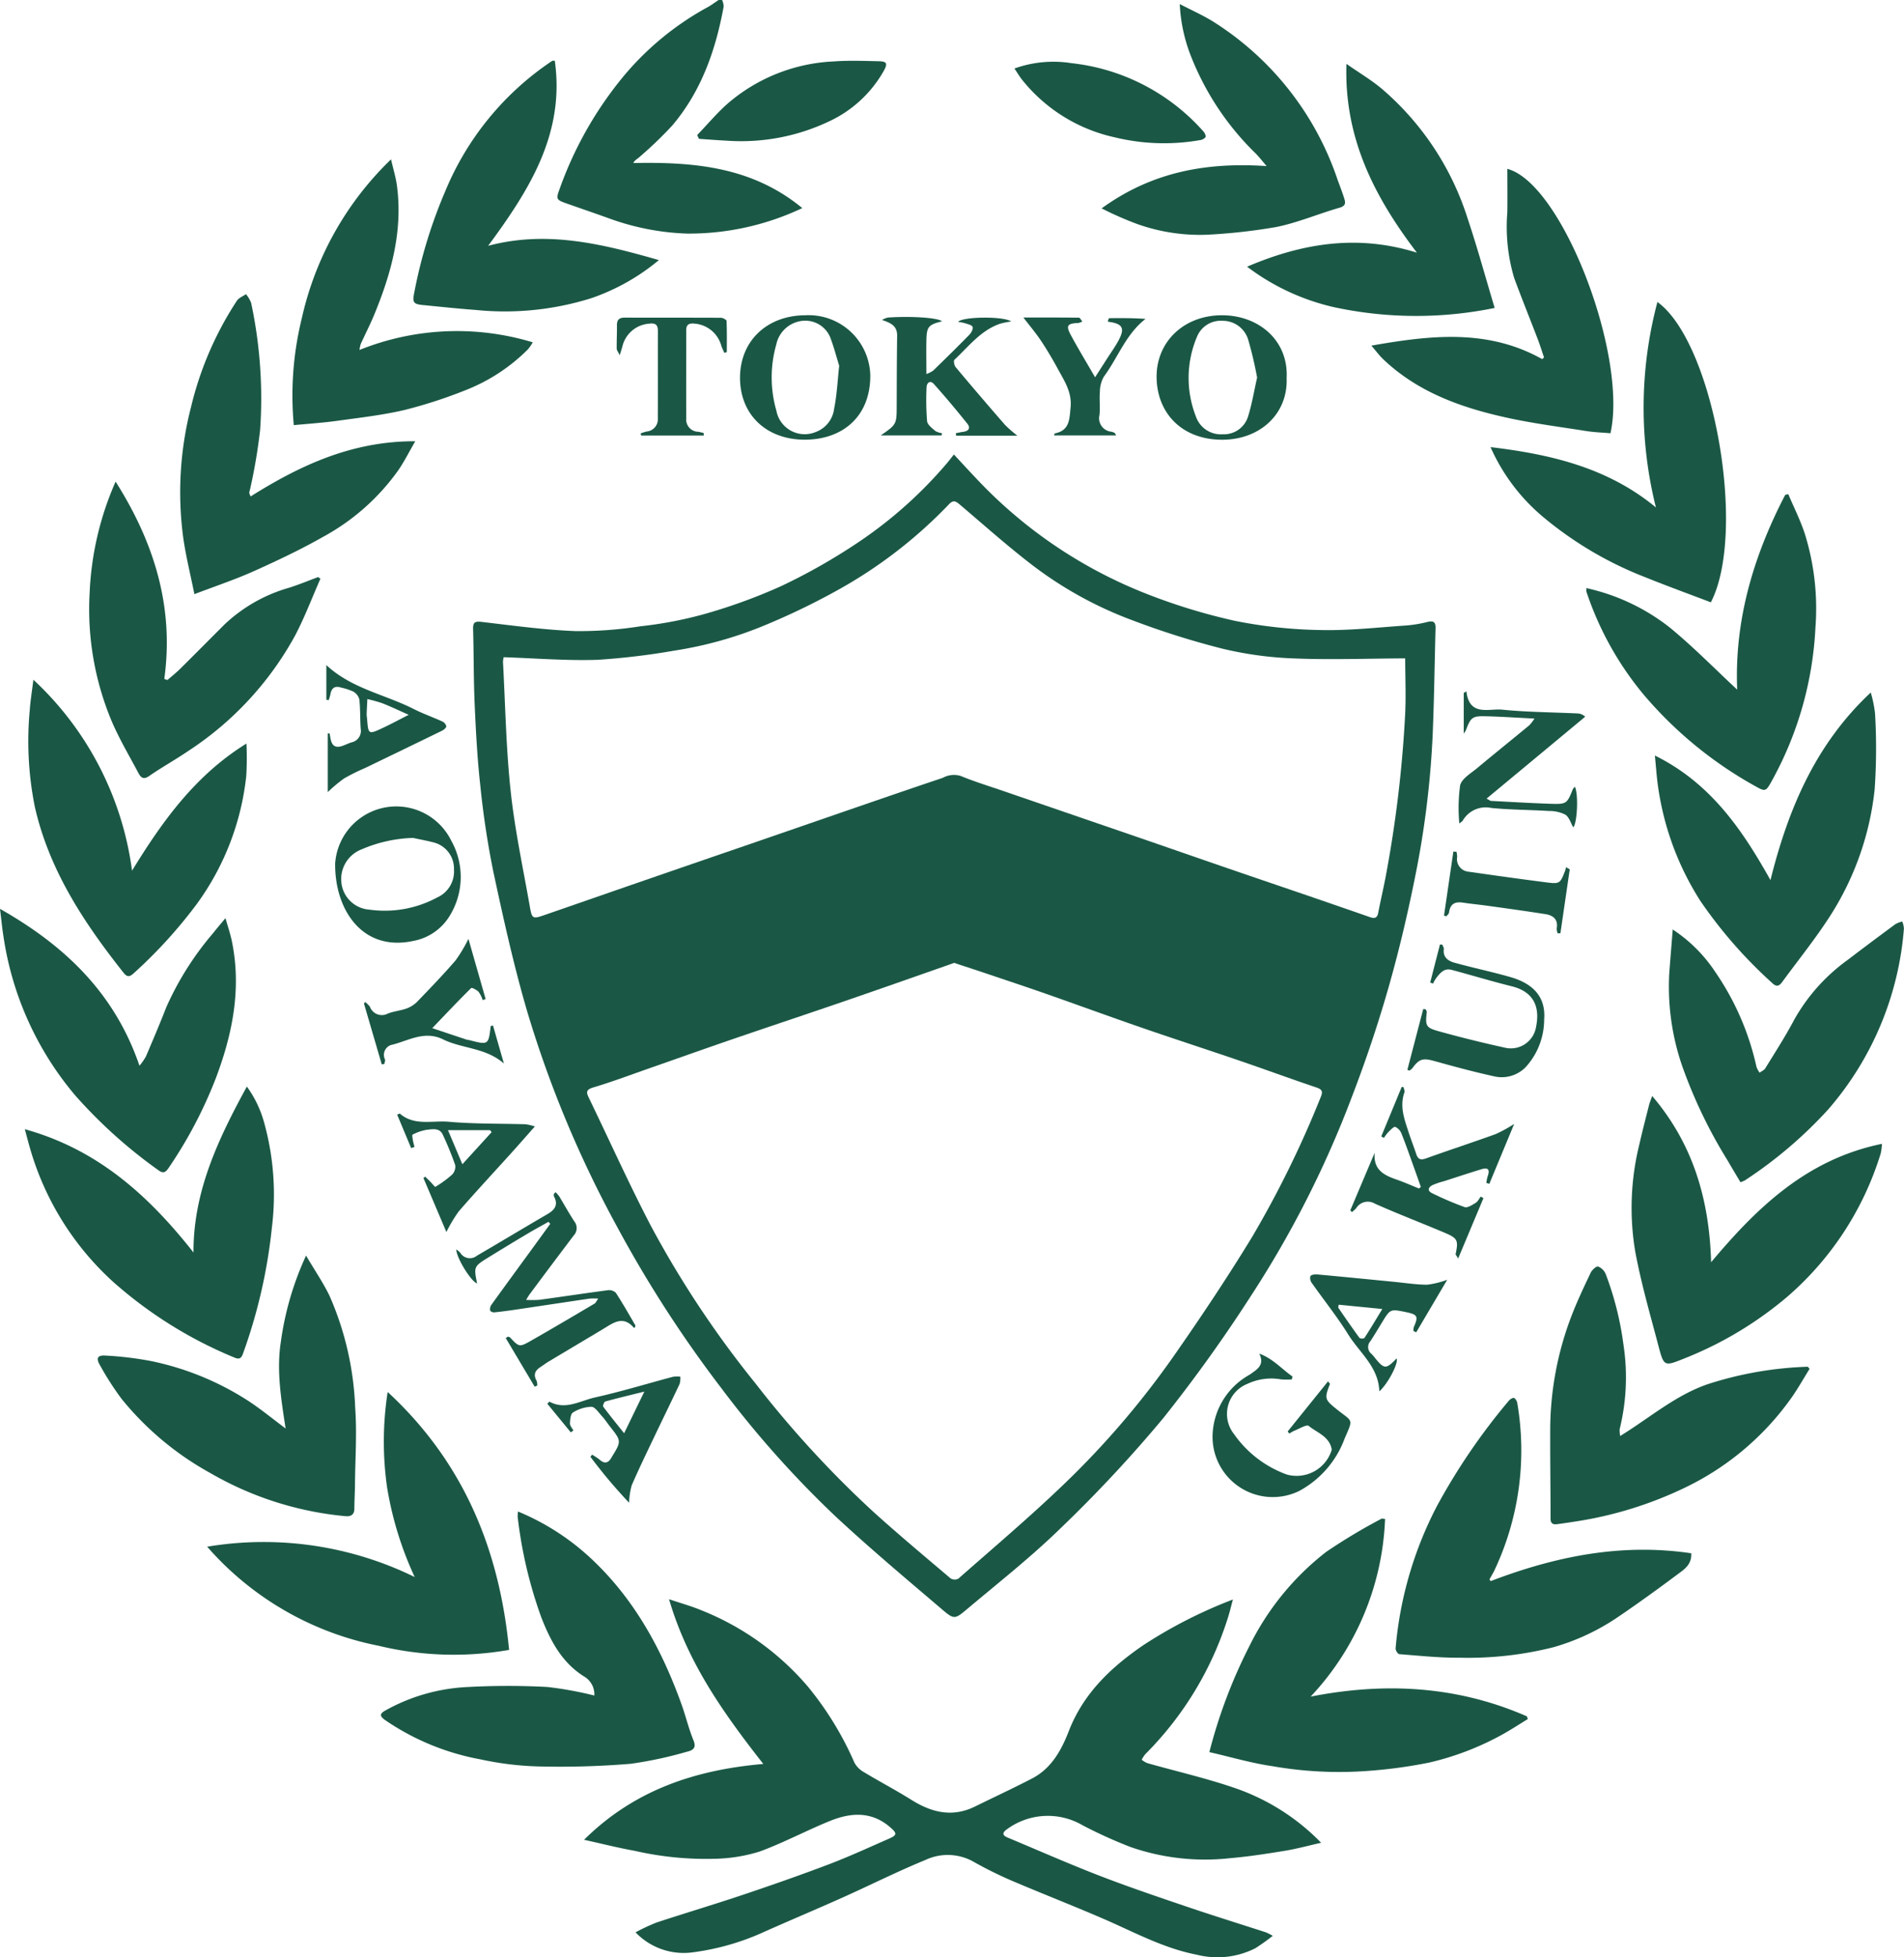 <svg id="グループ_103" data-name="グループ 103" xmlns="http://www.w3.org/2000/svg" width="200" height="205.523" viewBox="0 0 200 205.523">
  <path id="パス_33" data-name="パス 33" d="M205.194,0a1.829,1.829,0,0,1,.166.684c-.839,4.592-2.353,8.913-5.422,12.522a41.829,41.829,0,0,1-3.468,3.323c-.189.177-.45.277-.6.592,6.4-.126,12.486.4,17.748,4.732a27.806,27.806,0,0,1-12.105,2.678,26.382,26.382,0,0,1-8.122-1.571c-1.522-.55-3.054-1.072-4.58-1.609-1.027-.361-1.07-.458-.7-1.461a39.157,39.157,0,0,1,6.434-11.518A30.428,30.428,0,0,1,203.621.784c.422-.225.807-.521,1.209-.784Z" transform="translate(-129.344 0)" fill="#1a5845"/>
  <path id="パス_34" data-name="パス 34" d="M209.958,153.134c.839.9,1.509,1.639,2.2,2.36a49.036,49.036,0,0,0,17.993,12.261,62.046,62.046,0,0,0,9.313,2.851,49.194,49.194,0,0,0,9,.97c3.006.073,6.023-.277,9.033-.478a13.826,13.826,0,0,0,2.23-.374c.6-.143.848.008.831.648-.1,3.723-.144,7.449-.3,11.17a97.256,97.256,0,0,1-1.917,15.294c-.785,3.882-1.706,7.748-2.8,11.552-1.09,3.777-2.35,7.516-3.761,11.186a107.928,107.928,0,0,1-10.62,20.939,156.5,156.5,0,0,1-9.2,12.826A142.042,142.042,0,0,1,221.176,265.9c-3.109,3.036-6.551,5.735-9.881,8.54-1.213,1.022-1.331,1.047-2.529.026-3.779-3.22-7.587-6.413-11.221-9.792a106.906,106.906,0,0,1-11.962-13.419,127.483,127.483,0,0,1-11.025-17.062,117.093,117.093,0,0,1-9.4-22.508c-1.423-4.843-2.512-9.792-3.573-14.732a91.51,91.51,0,0,1-1.37-9.067c-.314-2.821-.464-5.664-.59-8.5-.117-2.632-.089-5.27-.164-7.9-.02-.71.177-.846.893-.763,3.271.382,6.544.835,9.829.965a41.315,41.315,0,0,0,6.862-.506,42.3,42.3,0,0,0,6.481-1.219,58.041,58.041,0,0,0,8.313-3.007,62.366,62.366,0,0,0,8.249-4.706,45.253,45.253,0,0,0,9.175-8.228c.214-.251.411-.516.7-.877m.018,53.383c-.132.05-.3.117-.467.176-3.678,1.285-7.352,2.583-11.037,3.849-3.887,1.336-7.788,2.63-11.676,3.963-2.9.993-5.783,2.022-8.675,3.031-2.009.7-4,1.457-6.038,2.064-.843.251-.723.568-.443,1.147,2.157,4.456,4.188,8.977,6.475,13.364a105.619,105.619,0,0,0,10.981,16.546,109.869,109.869,0,0,0,12.269,13.389c2.689,2.44,5.48,4.767,8.249,7.117a.842.842,0,0,0,.808.03c3.679-3.242,7.429-6.411,10.965-9.8a90.867,90.867,0,0,0,11.6-13.489c2.875-4.112,5.668-8.292,8.281-12.573a107.84,107.84,0,0,0,7.224-14.714c.218-.521.2-.792-.422-1-2.726-.918-5.426-1.91-8.147-2.841-3.382-1.157-6.784-2.257-10.162-3.423s-6.725-2.393-10.094-3.573c-2.093-.733-4.2-1.432-6.3-2.14-1.112-.375-2.227-.736-3.388-1.12m47.391-31.979c-3.952.019-7.785.161-11.607.01a38.056,38.056,0,0,1-7.524-1.009,85.76,85.76,0,0,1-9.528-3,40.529,40.529,0,0,1-10.445-5.741c-2.642-2.018-5.127-4.242-7.666-6.394-.394-.335-.675-.546-1.131-.077a49.006,49.006,0,0,1-11.276,8.795,73.409,73.409,0,0,1-7.876,3.849,40.989,40.989,0,0,1-9.721,2.755,74.577,74.577,0,0,1-8.083.965c-3.251.106-6.515-.164-9.844-.274a2.219,2.219,0,0,0-.073.512c.246,4.524.321,9.067.806,13.566.44,4.085,1.314,8.123,2.024,12.177.212,1.209.308,1.242,1.477.84,3.331-1.149,6.657-2.312,9.988-3.462q5.763-1.991,11.531-3.97,5-1.724,10-3.452c3.452-1.188,6.9-2.381,10.364-3.541a2.439,2.439,0,0,1,1.89-.2c1.471.608,3,1.074,4.508,1.592q6.8,2.336,13.6,4.669c3.334,1.147,6.664,2.309,10,3.456,3.022,1.039,6.048,2.064,9.071,3.1q2.91,1,5.815,2.012c.444.154.75.125.857-.437.232-1.218.518-2.427.754-3.644a127.936,127.936,0,0,0,2.063-16.928c.122-2.1.02-4.221.02-6.167" transform="translate(-109.765 -105.412)" fill="#1a5845"/>
  <path id="パス_35" data-name="パス 35" d="M274.291,564.479c-1.33.3-2.543.636-3.778.838-1.931.315-3.87.618-5.817.785a23.813,23.813,0,0,1-10.426-1.173,49.148,49.148,0,0,1-5.016-2.271,7.243,7.243,0,0,0-7.944.387c-.47.327-.6.621.043.888,3.2,1.337,6.378,2.74,9.613,3.992,3.032,1.174,6.116,2.217,9.2,3.263,2.761.938,5.547,1.8,8.32,2.7a7.033,7.033,0,0,1,.718.365,21.323,21.323,0,0,1-1.821,1.3,8.807,8.807,0,0,1-6.165.682c-3.528-.679-6.662-2.42-9.923-3.823-3.2-1.378-6.456-2.644-9.663-4.016a41.7,41.7,0,0,1-3.956-1.978,5.519,5.519,0,0,0-4.981-.121c-2.924,1.2-5.754,2.625-8.641,3.919-2.716,1.217-5.459,2.371-8.179,3.578a26.038,26.038,0,0,1-7.512,2.182,6.991,6.991,0,0,1-6.091-2.089,20.461,20.461,0,0,1,2.192-1.027c3.033-1,6.094-1.909,9.121-2.926s6.045-2.071,9.03-3.206c2.142-.815,4.227-1.779,6.327-2.7.8-.35.78-.548.163-1.1-1.971-1.771-4.183-1.643-6.411-.739-2.485,1.008-4.865,2.285-7.378,3.21a16.919,16.919,0,0,1-4.421.755,33.778,33.778,0,0,1-8.722-.829c-1.714-.307-3.405-.738-5.31-1.158,5.228-5.176,11.586-7.337,18.828-7.963-4.2-5.355-7.965-10.66-9.9-17.3,1.262.427,2.346.724,3.375,1.153a28.57,28.57,0,0,1,11.245,8.067,33.948,33.948,0,0,1,4.861,7.962,2.575,2.575,0,0,0,1.027,1c1.629.984,3.319,1.867,4.93,2.878,2.131,1.336,4.3,1.882,6.683.717,2-.981,4.027-1.923,6.007-2.95,2.037-1.056,3.08-2.963,3.865-4.984,1.54-3.966,4.437-6.7,7.845-9.031a49.343,49.343,0,0,1,9.39-4.782c-.206.755-.342,1.354-.532,1.937a35.155,35.155,0,0,1-8.676,14.311,3.112,3.112,0,0,0-.372.582,2.553,2.553,0,0,0,.58.35c3.074.87,6.2,1.583,9.216,2.622a23.055,23.055,0,0,1,9.057,5.751" transform="translate(-135.512 -370.957)" fill="#1a5845"/>
  <path id="パス_36" data-name="パス 36" d="M150.823,528.705a2.173,2.173,0,0,0-1.1-2.016c-2.319-1.463-3.5-3.731-4.451-6.139a46.633,46.633,0,0,1-2.5-10.586,3.186,3.186,0,0,1,.035-.583,25.45,25.45,0,0,1,7.635,4.9c4.567,4.252,7.455,9.554,9.539,15.348.449,1.249.752,2.555,1.256,3.779.346.839-.1,1.058-.692,1.2a42.08,42.08,0,0,1-5.9,1.264,89.983,89.983,0,0,1-9.508.282,32.538,32.538,0,0,1-6.273-.746,26,26,0,0,1-10.032-4.135c-.585-.428-.563-.661.068-1.014a19.525,19.525,0,0,1,8.455-2.44,78.441,78.441,0,0,1,8.514-.014,37.557,37.557,0,0,1,4.953.9" transform="translate(-88.393 -350.643)" fill="#1a5845"/>
  <path id="パス_37" data-name="パス 37" d="M426.094,511.789a28.836,28.836,0,0,1-7.817,18.659c7.822-1.535,15.407-1.124,22.711,2.072l.1.287c-.878.535-1.739,1.1-2.636,1.6a29.689,29.689,0,0,1-7.726,2.97,51.322,51.322,0,0,1-6.523.881,40.6,40.6,0,0,1-9.923-.5c-2.222-.322-4.4-.968-6.643-1.481a53.815,53.815,0,0,1,4.193-11.109,28.4,28.4,0,0,1,8.079-9.919,60.655,60.655,0,0,1,5.806-3.481c.063-.037.174.007.379.021" transform="translate(-280.603 -352.274)" fill="#1a5845"/>
  <path id="パス_38" data-name="パス 38" d="M69.825,485.336a36.057,36.057,0,0,1,21.8,3.184,36.226,36.226,0,0,1-2.9-9.415,34.056,34.056,0,0,1,.062-10.018c7.976,7.373,11.74,16.533,12.754,27.085a33.523,33.523,0,0,1-13.688-.43,32.137,32.137,0,0,1-18.026-10.406" transform="translate(-48.065 -322.904)" fill="#1a5845"/>
  <path id="パス_39" data-name="パス 39" d="M480.4,490.319c6.8-2.6,13.749-4.013,21.068-2.923.07,1.146-.682,1.652-1.328,2.134-2.081,1.55-4.182,3.076-6.328,4.534a23.491,23.491,0,0,1-6.823,3.2,36.708,36.708,0,0,1-9.861,1.1c-2.11.016-4.223-.211-6.331-.374-.149-.011-.4-.409-.382-.607a39.557,39.557,0,0,1,4.346-14.953,65.916,65.916,0,0,1,7.5-11c.139-.17.393-.369.568-.347.146.018.335.329.366.53a29.519,29.519,0,0,1-2.378,17.533c-.161.34-.361.661-.542.991l.125.186" transform="translate(-323.818 -324.274)" fill="#1a5845"/>
  <path id="パス_40" data-name="パス 40" d="M26.082,383.593c-.028-6.391,2.582-11.887,5.605-17.421a11.684,11.684,0,0,1,1.815,3.783,28.228,28.228,0,0,1,.808,11.069,55.638,55.638,0,0,1-3.017,13.154c-.182.518-.379.681-.914.451a44.891,44.891,0,0,1-12.706-7.922,30.2,30.2,0,0,1-8.719-13.9c-.192-.647-.358-1.3-.592-2.16,7.679,2.132,13.023,6.99,17.72,12.948" transform="translate(-5.756 -252.061)" fill="#1a5845"/>
  <path id="パス_41" data-name="パス 41" d="M552.091,369.333c4.354,5.1,6.01,10.976,6.195,17.461,4.837-5.766,10.077-10.823,17.942-12.432a5.866,5.866,0,0,1-.117.976,32.467,32.467,0,0,1-9.763,15.029,38.709,38.709,0,0,1-10.895,6.541c-2.082.834-2.127.857-2.7-1.329-.865-3.278-1.81-6.546-2.432-9.872a27.733,27.733,0,0,1,.421-11.267c.313-1.387.673-2.763,1.022-4.142.071-.279.186-.546.331-.964" transform="translate(-378.547 -254.237)" fill="#1a5845"/>
  <path id="パス_42" data-name="パス 42" d="M54.843,423.135c.92,1.563,1.808,2.857,2.48,4.255A32.084,32.084,0,0,1,60,439.084c.2,2.706,0,5.442-.022,8.165-.008.814-.06,1.627-.062,2.44,0,.652-.364.862-.935.809a34.674,34.674,0,0,1-14.234-4.55,31.592,31.592,0,0,1-9.269-7.751,30.964,30.964,0,0,1-2.3-3.579c-.42-.717-.232-1.047.6-.986a35.546,35.546,0,0,1,4.759.57,29.9,29.9,0,0,1,10.255,4.2c1.283.841,2.475,1.822,3.9,2.885-.47-3.1-.97-6.063-.5-9.094a31.863,31.863,0,0,1,2.646-9.055" transform="translate(-22.692 -291.272)" fill="#1a5845"/>
  <path id="パス_43" data-name="パス 43" d="M529.876,444.6c3.12-1.92,5.83-4.3,9.248-5.458a38.019,38.019,0,0,1,10.455-1.814l.189.223c-.645,1.032-1.238,2.1-1.942,3.089a29.166,29.166,0,0,1-11.122,9.373,40.5,40.5,0,0,1-11.528,3.568c-.654.1-1.309.206-1.967.285-.437.052-.652-.109-.651-.614,0-3.086-.048-6.171-.036-9.257a33.64,33.64,0,0,1,2.193-11.889c.6-1.578,1.328-3.109,2.051-4.637.141-.3.592-.718.789-.665a1.465,1.465,0,0,1,.8.8,32.737,32.737,0,0,1,1.856,7.372,22.689,22.689,0,0,1-.394,8.91,3.018,3.018,0,0,0,.056.708" transform="translate(-359.685 -293.797)" fill="#1a5845"/>
  <path id="パス_44" data-name="パス 44" d="M562.914,311.39a15.624,15.624,0,0,1,4.446,4.432,28.317,28.317,0,0,1,4.35,10.005,2.412,2.412,0,0,0,.327.595c.205-.152.481-.261.6-.463,1.028-1.677,2.1-3.332,3.018-5.07a19.477,19.477,0,0,1,5.639-6.312c1.658-1.27,3.334-2.517,5.015-3.758a2.8,2.8,0,0,1,.711-.268,2.37,2.37,0,0,1,.174.737,32.859,32.859,0,0,1-7.965,19.01,45.744,45.744,0,0,1-8.755,7.448,2.683,2.683,0,0,1-.454.177c-.453-.765-.916-1.529-1.362-2.3a51.266,51.266,0,0,1-4.749-9.88,25.548,25.548,0,0,1-1.366-9.735c.111-1.486.235-2.971.365-4.616" transform="translate(-387.202 -213.774)" fill="#1a5845"/>
  <path id="パス_45" data-name="パス 45" d="M0,306.282c6.85,3.881,12.055,8.878,14.651,16.474a6.468,6.468,0,0,0,.674-.967c.735-1.724,1.471-3.448,2.15-5.195a31.778,31.778,0,0,1,4.938-7.794c.349-.45.723-.881,1.271-1.545.262.932.518,1.669.673,2.426,1.025,4.983.07,9.733-1.691,14.4a46.4,46.4,0,0,1-4.932,9.376c-.294.44-.545.679-1.081.281a51.285,51.285,0,0,1-8.76-7.874A33.355,33.355,0,0,1,.38,309.284c-.147-.908-.233-1.826-.38-3" transform="translate(0 -210.835)" fill="#1a5845"/>
  <path id="パス_46" data-name="パス 46" d="M32.5,235.758a31.283,31.283,0,0,1-.018,3.4,27.846,27.846,0,0,1-5.158,13.4,50.093,50.093,0,0,1-6.649,7.312c-.431.4-.692.454-1.083-.04-4.162-5.254-7.82-10.78-9.324-17.448a34.983,34.983,0,0,1-.529-10.124c.068-1,.236-2,.383-3.2a33.312,33.312,0,0,1,10.361,20.05c3.181-5.17,6.606-9.988,12.017-13.347" transform="translate(-6.614 -157.674)" fill="#1a5845"/>
  <path id="パス_47" data-name="パス 47" d="M557.818,240c5.823,2.877,9.159,7.749,12.138,13.081,1.86-7.443,4.724-14.267,10.535-19.7a12.436,12.436,0,0,1,.451,2.194,62.548,62.548,0,0,1-.04,7.977,30.62,30.62,0,0,1-4.556,13.1c-1.564,2.471-3.421,4.756-5.15,7.122-.288.394-.569.574-1.027.141a48.265,48.265,0,0,1-7.581-8.655,30.053,30.053,0,0,1-4.629-13.712c-.044-.463-.084-.926-.14-1.546" transform="translate(-383.984 -160.654)" fill="#1a5845"/>
  <path id="パス_48" data-name="パス 48" d="M519.948,101.771c5.905,4.266,9.434,24.158,5.612,31.54-2.272-.866-4.575-1.7-6.846-2.619a38.291,38.291,0,0,1-10.659-6.25,20.226,20.226,0,0,1-5.638-7.431c6.357.759,12.326,2.166,17.372,6.336a43.171,43.171,0,0,1,.158-21.576" transform="translate(-345.848 -70.056)" fill="#1a5845"/>
  <path id="パス_49" data-name="パス 49" d="M62.208,130.636c-.412-2.047-.887-3.948-1.165-5.877A35.788,35.788,0,0,1,61.852,111,35.269,35.269,0,0,1,66.676,99.82c.2-.3.629-.459.951-.683a3.368,3.368,0,0,1,.54.908,47.942,47.942,0,0,1,.945,13.359,57.95,57.95,0,0,1-1.037,6.139c-.026.148-.087.292-.1.44-.007.08.052.166.133.4,5.226-3.287,10.686-5.825,17.3-5.8-.649,1.121-1.142,2.11-1.759,3.014a23.355,23.355,0,0,1-7.954,7.042c-2.348,1.336-4.806,2.492-7.273,3.6-1.926.865-3.939,1.533-6.21,2.4" transform="translate(-41.789 -68.243)" fill="#1a5845"/>
  <path id="パス_50" data-name="パス 50" d="M38.3,183.127c.44-.384.9-.746,1.315-1.156,1.572-1.555,3.127-3.128,4.692-4.69a16.391,16.391,0,0,1,6.794-3.849c1.022-.328,2.017-.739,3.024-1.112l.243.17c-.894,2.017-1.671,4.1-2.7,6.04A33.89,33.89,0,0,1,40.48,190.584c-1.344.917-2.776,1.707-4.113,2.634-.627.435-.893.107-1.13-.339-.975-1.841-2.052-3.643-2.853-5.558a30.4,30.4,0,0,1-2.261-13.327,32.266,32.266,0,0,1,2.728-11.7c4.057,6.413,6.154,13.159,5.115,20.723l.334.113" transform="translate(-20.708 -111.716)" fill="#1a5845"/>
  <path id="パス_51" data-name="パス 51" d="M534.693,176.392a21.714,21.714,0,0,1,8.778,4.152c2.451,2.012,4.681,4.294,7.067,6.512-.305-7.3,1.714-14.047,5.043-20.455l.322-.075c.58,1.367,1.252,2.7,1.721,4.108a26.33,26.33,0,0,1,1.134,9.863,36.942,36.942,0,0,1-4.606,16.181c-.6,1.083-.669,1.107-1.7.524a42.161,42.161,0,0,1-11.743-9.626,33.3,33.3,0,0,1-6.01-10.81,1.633,1.633,0,0,1,0-.372" transform="translate(-368.059 -114.631)" fill="#1a5845"/>
  <path id="パス_52" data-name="パス 52" d="M108.909,53.709c.243,1.061.5,1.887.615,2.732.641,4.752-.576,9.193-2.358,13.525-.437,1.062-.965,2.085-1.441,3.132a3.48,3.48,0,0,0-.129.625,27.439,27.439,0,0,1,18.2-.8,5.035,5.035,0,0,1-.5.727,19.037,19.037,0,0,1-6.545,4.291,50.07,50.07,0,0,1-6.392,2.079c-2.34.551-4.749.818-7.136,1.15-1.461.2-2.937.3-4.529.449a33.9,33.9,0,0,1,.846-11.244,33.211,33.211,0,0,1,9.365-16.666" transform="translate(-67.833 -36.972)" fill="#1a5845"/>
  <path id="パス_53" data-name="パス 53" d="M462.249,75.478c6.248-1.1,12.236-1.78,17.946,1.419l.19-.179c-.216-.633-.413-1.272-.652-1.9-.821-2.146-1.686-4.277-2.481-6.432a18.808,18.808,0,0,1-.721-6.914c.022-1.5,0-3,0-4.558,5.755,1.513,12.665,19.551,10.833,27.768-.85-.076-1.717-.1-2.567-.238-2.829-.447-5.68-.81-8.472-1.432-4.716-1.051-9.21-2.664-12.815-6.087-.423-.4-.773-.882-1.266-1.451" transform="translate(-318.197 -39.181)" fill="#1a5845"/>
  <path id="パス_54" data-name="パス 54" d="M165.139,41.388a22.393,22.393,0,0,1-7.075,3.993,30.3,30.3,0,0,1-12.158,1.244c-1.836-.133-3.667-.333-5.5-.509-1.082-.1-1.173-.282-.951-1.367a51.328,51.328,0,0,1,3.235-10.57,30.411,30.411,0,0,1,11.233-13.707c.044-.028.116-.013.282-.027,1.081,7.681-2.69,13.6-7,19.444,6.12-1.635,11.907-.232,17.938,1.5" transform="translate(-95.929 -14.074)" fill="#1a5845"/>
  <path id="パス_55" data-name="パス 55" d="M420.35,42.828c5.889-2.52,11.694-3.394,17.837-1.475-4.434-5.823-7.653-12-7.4-19.823,1.364.95,2.606,1.684,3.7,2.6a29.722,29.722,0,0,1,9.042,13.67c1.016,3.031,1.856,6.121,2.829,9.36a41.011,41.011,0,0,1-16.884-.082,23.908,23.908,0,0,1-9.12-4.249" transform="translate(-289.355 -14.82)" fill="#1a5845"/>
  <path id="パス_56" data-name="パス 56" d="M371.322,22.832c5.312-3.854,11.049-4.865,17.331-4.443-.375-.436-.729-.893-1.129-1.305a29.173,29.173,0,0,1-6.9-10.446,17.144,17.144,0,0,1-1.095-5.263c1.3.674,2.451,1.181,3.51,1.841A31.471,31.471,0,0,1,396.1,19.8c.237.653.491,1.3.7,1.961.146.457.2.8-.482,1-2.223.635-4.378,1.565-6.633,2.024a60.4,60.4,0,0,1-7.347.816,19.681,19.681,0,0,1-7.2-1.1,34.486,34.486,0,0,1-3.812-1.67" transform="translate(-255.606 -0.947)" fill="#1a5845"/>
  <path id="パス_59" data-name="パス 59" d="M168.711,412.954a7.228,7.228,0,0,0-.9,0c-2.6.381-5.189.776-7.784,1.16-.746.11-1.493.211-2.243.286-.14.014-.4-.1-.421-.192a.792.792,0,0,1,.107-.571c1.342-1.867,2.7-3.72,4.055-5.577q1.077-1.478,2.151-2.959l-.188-.209c-.736.415-1.48.816-2.205,1.248q-2.019,1.2-4.019,2.437c-1.63,1-1.627,1.008-1.276,2.776-.591-.139-2.183-2.677-2.18-3.563a2.249,2.249,0,0,1,.418.355,1.173,1.173,0,0,0,1.75.3c2.476-1.443,4.931-2.923,7.407-4.366.761-.443,1.156-.965.689-1.845a.453.453,0,0,1-.01-.266c.008-.047.071-.084.168-.189a3.213,3.213,0,0,1,.384.433c.536.878,1.028,1.784,1.595,2.641a1.131,1.131,0,0,1-.076,1.48q-2.327,3.076-4.628,6.172c-.1.138-.186.293-.368.583a11.336,11.336,0,0,0,1.405-.008c2.4-.327,4.787-.692,7.185-1.007a1.025,1.025,0,0,1,.836.27c.723,1.111,1.378,2.266,2.045,3.412.032.054-.031.163-.048.235-.054.013-.1.035-.107.026-1.124-1.326-2.157-.514-3.211.121-1.914,1.153-3.838,2.288-5.754,3.437-.284.17-.544.377-.823.555-.566.36-.8.8-.427,1.447a1.4,1.4,0,0,1,.073.5l-.271.132L159,417.1l.222-.152c.078.027.182.031.232.086.922.993.983,1.035,2.143.374,2.257-1.285,4.491-2.608,6.728-3.927.131-.078.2-.263.385-.522" transform="translate(-105.875 -276.577)" fill="#1a5845"/>
  <path id="パス_60" data-name="パス 60" d="M455.139,379.282l2.564-6.061c-.162,1.782.953,2.355,2.266,2.809.807.279,1.589.63,2.383.948l.2-.165c-.245-.689-.486-1.378-.734-2.066-.421-1.166-.823-2.34-1.283-3.49a1.306,1.306,0,0,0-.661-.744c-.182-.053-.514.328-.745.55a4.467,4.467,0,0,0-.452.6l-.284-.149,2.148-5.2.192.023c.036.182.148.392.095.543-.529,1.494.008,2.866.457,4.246.243.748.534,1.48.779,2.226.179.545.449.677,1.025.47,2.436-.876,4.9-1.68,7.332-2.559a15.194,15.194,0,0,0,1.933-1.062l-2.607,6.287-.315-.093a4.169,4.169,0,0,1,.134-.686c.241-.648.112-.984-.635-.756-1.321.4-2.633.838-3.947,1.26a8.038,8.038,0,0,0-1.2.407c-.439.223-.606.589-.042.855a33.441,33.441,0,0,0,3.405,1.458c.307.105.806-.229,1.165-.447.227-.137.357-.432.53-.656l.285.162-2.656,6.337c-.189-.321-.277-.4-.265-.461.3-1.451.215-1.662-1.158-2.243-2.437-1.03-4.911-1.977-7.327-3.054a1.43,1.43,0,0,0-1.959.475,3.858,3.858,0,0,1-.448.41l-.176-.185" transform="translate(-313.303 -252.166)" fill="#1a5845"/>
  <path id="パス_61" data-name="パス 61" d="M303.319,107.258c-1.433.355-1.613.564-1.643,2-.023,1.114,0,2.229,0,3.535a3.2,3.2,0,0,0,.709-.357c1.283-1.246,2.561-2.5,3.81-3.776.2-.205.418-.628.333-.817-.095-.212-.52-.29-.814-.391a5.306,5.306,0,0,0-.715-.141c.494-.555,4.769-.607,5.586-.041a9.735,9.735,0,0,0-1.176.242c-2.034.7-3.3,2.4-4.791,3.788-.109.1-.021.588.129.767q2.57,3.065,5.2,6.08a13.455,13.455,0,0,0,1.287,1.121H304.8l-.033-.26c.253-.049.5-.111.76-.143.57-.071.823-.39.452-.854-1.136-1.417-2.3-2.811-3.513-4.164-.4-.449-.759-.135-.773.359a27.562,27.562,0,0,0,.056,3.541c.038.37.521.724.857,1.022a1.975,1.975,0,0,0,.706.24c-.012.077-.025.155-.037.232h-6.4c1.681-1.162,1.675-1.163,1.681-3.174.007-2.426.011-4.852.047-7.277.015-1.069-.676-1.363-1.589-1.677a2.137,2.137,0,0,1,.616-.253c2.442-.168,5.285.016,5.682.4" transform="translate(-204.365 -73.512)" fill="#1a5845"/>
  <path id="パス_62" data-name="パス 62" d="M112.953,277.742a6.435,6.435,0,0,1,12.205-2.466,7.777,7.777,0,0,1-.215,7.957,5.671,5.671,0,0,1-3.785,2.563c-5.326,1.145-8.221-3.247-8.2-8.054m8.184-2.767a14.707,14.707,0,0,0-5.4,1.2,3.342,3.342,0,0,0-2.133,3.451,3.174,3.174,0,0,0,2.948,2.881,11.6,11.6,0,0,0,7.12-1.278,2.99,2.99,0,0,0,1.761-2.945,2.829,2.829,0,0,0-2.039-2.808c-.743-.2-1.5-.335-2.258-.5" transform="translate(-77.753 -186.979)" fill="#1a5845"/>
  <path id="パス_63" data-name="パス 63" d="M403.511,112.833c.149,3.776-2.808,6.472-6.748,6.478-4.224.006-6.835-2.758-6.909-6.484-.075-3.767,2.841-6.574,6.833-6.588,3.863-.014,7.029,2.623,6.825,6.595m-3.1-.047a40.893,40.893,0,0,0-.947-4.015,2.789,2.789,0,0,0-2.7-1.95,2.689,2.689,0,0,0-2.669,1.673,11.077,11.077,0,0,0-.12,8.362,2.772,2.772,0,0,0,2.822,1.881,2.654,2.654,0,0,0,2.682-1.932c.4-1.305.624-2.666.929-4.018" transform="translate(-268.361 -73.131)" fill="#1a5845"/>
  <path id="パス_64" data-name="パス 64" d="M249.433,112.771c.03-3.914,2.9-6.513,6.862-6.53a6.479,6.479,0,0,1,6.823,6.3c.026,4.335-2.909,6.761-6.874,6.767-4,.006-6.82-2.586-6.811-6.539m10.418-1.227c-.306-.991-.539-1.89-.86-2.757a2.837,2.837,0,0,0-2.861-1.97,3.147,3.147,0,0,0-2.888,2.5,12.623,12.623,0,0,0,.015,6.96,3.023,3.023,0,0,0,4.137,2.224,2.988,2.988,0,0,0,1.926-2.451c.3-1.489.367-3.022.531-4.5" transform="translate(-171.701 -73.133)" fill="#1a5845"/>
  <path id="パス_65" data-name="パス 65" d="M416.607,464.339l4.24-5.263c.141.19.213.251.2.279-.6,1.54-.567,1.628.772,2.7,1.624,1.3,1.7.89.777,3.011a10.3,10.3,0,0,1-4.77,5.517,6.325,6.325,0,0,1-9.1-6.06,7.523,7.523,0,0,1,3.6-5.98c.126-.085.265-.149.388-.238.689-.5,1.5-.944.91-2.139,1.437.522,2.352,1.613,3.486,2.4l-.07.31a8.012,8.012,0,0,1-1.145-.008,5.858,5.858,0,0,0-3.5.464,3.4,3.4,0,0,0-1.427,5.281,11.585,11.585,0,0,0,5.53,4.243,3.85,3.85,0,0,0,4.7-2.481.456.456,0,0,0,.03-.178c-.25-1.341-1.533-1.722-2.41-2.438-.227-.185-1.026.317-1.556.521a3.155,3.155,0,0,0-.475.284l-.182-.221" transform="translate(-281.346 -314.01)" fill="#1a5845"/>
  <path id="パス_66" data-name="パス 66" d="M499.61,235.838c-1.9-.093-3.5-.2-5.095-.241-1.434-.037-1.594.107-2.108,1.463a2.513,2.513,0,0,1-.226.36v-4.277l.279-.162c.309,2.665,2.352,1.782,3.756,1.921,2.646.264,5.316.276,7.976.4a1.234,1.234,0,0,1,.745.343l-10.357,8.6c.277.143.374.235.476.24,2.113.111,4.227.238,6.342.306,1.573.05,1.646-.036,2.233-1.515a1.205,1.205,0,0,1,.233-.277c.4.922.21,3.928-.182,4.257-.262-.448-.428-1.068-.828-1.325a3.689,3.689,0,0,0-1.715-.386c-2.02-.126-4.051-.118-6.062-.319a2.79,2.79,0,0,0-3,1.329c-.055.091-.172.146-.36.3a17.737,17.737,0,0,1,.083-4c.173-.714,1.139-1.267,1.805-1.824,1.811-1.516,3.656-2.993,5.478-4.5a4.586,4.586,0,0,0,.532-.7" transform="translate(-338.427 -160.376)" fill="#1a5845"/>
  <path id="パス_67" data-name="パス 67" d="M474.388,331.436l1.665-6.381.244.023c.045.1.138.2.128.288-.162,1.444-.116,1.646,1.253,2.026q3.528.979,7.109,1.758a2.684,2.684,0,0,0,3.119-2.232c.5-2.459-.607-3.764-2.547-4.245-2.122-.527-4.215-1.166-6.328-1.729-.784-.209-1.22.346-1.63.879a4.346,4.346,0,0,0-.318.563l-.3-.109,1.028-4,.245.022c.056.156.178.319.159.464-.115.867.468,1.249,1.115,1.429,1.945.541,3.926.951,5.866,1.507,1.99.571,3.773,1.772,3.558,4.457a7.424,7.424,0,0,1-1.966,5.032,3.522,3.522,0,0,1-3.363.921c-2.056-.451-4.092-1-6.119-1.566-1.278-.359-1.657-.287-2.41.75a1.365,1.365,0,0,1-.32.238l-.186-.1" transform="translate(-326.553 -219.092)" fill="#1a5845"/>
  <path id="パス_68" data-name="パス 68" d="M133.648,316.37l1.808,6.324-.307.118a3.213,3.213,0,0,0-.425-.864c-.2-.212-.714-.477-.784-.408-1.324,1.307-2.6,2.66-4.092,4.214,1.38.461,2.5.836,3.626,1.209.085.028.18.026.268.048,2.01.517,2.01.517,2.248-1.471l.238-.07,1.148,4c-1.9-1.678-4.377-1.549-6.383-2.534-1.926-.945-3.57.094-5.292.544a1.089,1.089,0,0,0-.82,1.552c.05.132-.037.315-.06.475l-.276.048-1.871-6.394.128-.148a2.494,2.494,0,0,1,.5.489,1.329,1.329,0,0,0,1.871.725c.638-.254,1.352-.309,2-.546a3.076,3.076,0,0,0,1.118-.727c1.365-1.416,2.73-2.835,4.015-4.323a15.608,15.608,0,0,0,1.347-2.26" transform="translate(-84.445 -217.779)" fill="#1a5845"/>
  <path id="パス_69" data-name="パス 69" d="M344.95,107c1.9,0,3.869-.006,5.839.016.1,0,.206.226.354.4a1.663,1.663,0,0,1-.4.156c-1.2.052-1.354.266-.787,1.314.76,1.4,1.589,2.771,2.525,4.391.49-.762.883-1.373,1.275-1.984s.817-1.2,1.164-1.838c.735-1.346.478-1.818-1.11-2.018.053-.138.1-.364.146-.365,1.269-.019,2.537-.015,3.827.073-2.082,1.613-2.9,4.076-4.373,6.055a3.214,3.214,0,0,0-.423,1.588c-.07.812.044,1.641-.042,2.45a1.42,1.42,0,0,0,1.26,1.756,1.275,1.275,0,0,1,.333.131c.044.024.062.1.155.256h-6.521c.053-.154.058-.2.073-.208,1.557-.308,1.537-1.447,1.662-2.722.158-1.613-.647-2.779-1.327-4.034-.546-1.009-1.132-2-1.766-2.956-.529-.8-1.154-1.533-1.862-2.461" transform="translate(-237.452 -73.655)" fill="#1a5845"/>
  <path id="パス_70" data-name="パス 70" d="M135.341,378.9l-1.47-3.514c.184-.071.263-.123.283-.107,1.535,1.325,3.425.7,5.143.856,2.678.238,5.382.182,8.074.264a6.019,6.019,0,0,1,.966.226c-.884,1-1.628,1.853-2.387,2.693-1.866,2.068-3.767,4.107-5.593,6.209a14.845,14.845,0,0,0-1.313,2.19l-2.41-5.668.176-.152c.181.176.365.349.543.529s.486.571.53.543a11.3,11.3,0,0,0,1.768-1.292,1.19,1.19,0,0,0,.315-1,33.514,33.514,0,0,0-1.3-3.182c-.346-.756-1.094-.572-1.691-.516a4.917,4.917,0,0,0-1.487.511c-.064.029,0,.387.038.588.039.237.108.469.164.7l-.348.121m3.868-1.883,1.511,3.58,3.076-3.372-.173-.208Z" transform="translate(-92.153 -258.33)" fill="#1a5845"/>
  <path id="パス_71" data-name="パス 71" d="M193.068,477.119a53.893,53.893,0,0,1-4.06-4.821l.166-.224a5.7,5.7,0,0,1,.781.51c.508.458.907.406,1.245-.182l.046-.079c1.028-1.67,1.027-1.669-.2-3.228-.281-.357-.53-.743-.836-1.075-.341-.37-.726-.969-1.1-.977a3.891,3.891,0,0,0-1.937.6c-.251.147-.3.748-.317,1.146-.007.244.232.5.361.745l-.276.192-2.467-3.007c.153-.138.22-.22.237-.21,1.682.914,3.22-.1,4.766-.444,2.762-.614,5.474-1.448,8.212-2.174a3.091,3.091,0,0,1,.76-.011,2.293,2.293,0,0,1-.07.758c-.861,1.834-1.758,3.652-2.629,5.481-.819,1.719-1.652,3.432-2.409,5.178a7.8,7.8,0,0,0-.273,1.822m1.6-11.669c-1.576.391-2.844.691-4.1,1.039-.122.034-.285.449-.222.534.674.907,1.39,1.783,2.2,2.8l2.122-4.371" transform="translate(-126.987 -319.306)" fill="#1a5845"/>
  <path id="パス_72" data-name="パス 72" d="M452.443,435.4a1.374,1.374,0,0,1,.044-.418c.493-1.113.394-1.306-.823-1.559-1.648-.343-1.647-.343-2.52,1.08-.41.67-.809,1.349-1.242,2a.9.9,0,0,0,.127,1.295,3.2,3.2,0,0,1,.3.337c1.036,1.305,1.224,1.319,2.346.151.232.459-.9,2.649-1.814,3.455-.081-2.563-2.076-4.053-3.268-5.973-1.162-1.871-2.553-3.6-3.823-5.406a.861.861,0,0,1-.153-.715c.086-.15.463-.206.7-.185,2.682.244,5.361.512,8.042.773,1.174.114,2.347.3,3.522.309a9.349,9.349,0,0,0,2.109-.517l-3.254,5.516-.3-.145m-7.846-2.75c-.026.2-.062.282-.036.318.734,1.063,1.465,2.129,2.228,3.17a.55.55,0,0,0,.515,0c.61-.939,1.183-1.9,1.879-3.043l-4.586-.451" transform="translate(-303.974 -295.625)" fill="#1a5845"/>
  <path id="パス_73" data-name="パス 73" d="M110,227.767v-3.636c2.64,2.47,6.152,3.078,9.189,4.618.966.49,2,.852,2.982,1.3a.775.775,0,0,1,.431.5c.008.149-.248.374-.435.466-2.707,1.324-5.422,2.63-8.135,3.942a20.773,20.773,0,0,0-2.183,1.088,16.1,16.1,0,0,0-1.7,1.426v-6.161l.194-.012c.032.189.061.379.1.567.146.776.54,1.005,1.28.74.313-.112.612-.263.929-.36a1.229,1.229,0,0,0,.956-1.43c-.07-1.024-.032-2.058-.141-3.076a1.339,1.339,0,0,0-.636-.824,6.279,6.279,0,0,0-1.276-.421c-.692-.225-1.029.069-1.136.744a3.93,3.93,0,0,1-.183.575l-.238-.047m8.654,1.587c-1.091-.483-1.914-.879-2.762-1.211a15.415,15.415,0,0,0-1.581-.442c-.026.529-.058,1.059-.076,1.588a4.218,4.218,0,0,0,.044.45c.128,1.7.133,1.707,1.7.971.822-.386,1.622-.82,2.674-1.356" transform="translate(-75.72 -154.285)" fill="#1a5845"/>
  <path id="パス_74" data-name="パス 74" d="M217.024,119.419H210.45l-.054-.223a5.1,5.1,0,0,1,.647-.2A1.285,1.285,0,0,0,212.2,117.6c.013-3.062,0-6.123.007-9.185,0-.652-.294-.832-.919-.742a3.119,3.119,0,0,0-2.815,2.41c-.06.22-.132.437-.273.9-.178-.368-.317-.525-.319-.683-.009-.818.034-1.636.025-2.454-.006-.579.235-.811.819-.809,3.364.011,6.729,0,10.094.015.211,0,.6.21.6.335.048,1.091.028,2.186.028,3.28l-.268.06c-.1-.239-.222-.472-.306-.718a3.164,3.164,0,0,0-2.811-2.341c-.554-.061-.88.07-.879.7,0,3.092-.009,6.183,0,9.275a1.282,1.282,0,0,0,1.268,1.381,5.088,5.088,0,0,1,.577.143l-.007.254" transform="translate(-143.101 -73.681)" fill="#1a5845"/>
  <path id="パス_75" data-name="パス 75" d="M499.939,288.83q-.49,3.362-.982,6.725l-.289,0a1.475,1.475,0,0,1-.1-.509c.169-.95-.368-1.374-1.173-1.5-2.024-.321-4.056-.6-6.086-.881-.865-.121-1.737-.2-2.6-.332s-1.337.168-1.452,1.047c-.018.14-.181.261-.278.391l-.248-.073q.491-3.361.982-6.723l.329.018a2.964,2.964,0,0,1,.07.538,1.322,1.322,0,0,0,1.157,1.55c2.693.384,5.387.763,8.085,1.11,1.556.2,1.561.17,2.1-1.205a2.726,2.726,0,0,0,.09-.375l.393.224" transform="translate(-335.049 -197.542)" fill="#1a5845"/>
  <path id="パス_57" data-name="パス 57" d="M235,28.292c1.06-1.1,2.052-2.285,3.193-3.3a18.32,18.32,0,0,1,11.164-4.433c1.561-.116,3.138-.053,4.706-.021.856.018.963.231.554.981a12.757,12.757,0,0,1-5.758,5.335,21.533,21.533,0,0,1-10.822,2.023c-.952-.045-1.9-.124-2.853-.188l-.184-.4" transform="translate(-161.767 -14.108)" fill="#1a5845"/>
  <path id="パス_58" data-name="パス 58" d="M341.929,21.571a12.135,12.135,0,0,1,6.012-.56,21.639,21.639,0,0,1,13.844,7.173c.141.149.284.471.215.6a.894.894,0,0,1-.6.311,21.945,21.945,0,0,1-8.977-.307,17.141,17.141,0,0,1-9.65-5.988c-.3-.371-.538-.783-.843-1.231" transform="translate(-235.373 -14.376)" fill="#1a5845"/>
</svg>
